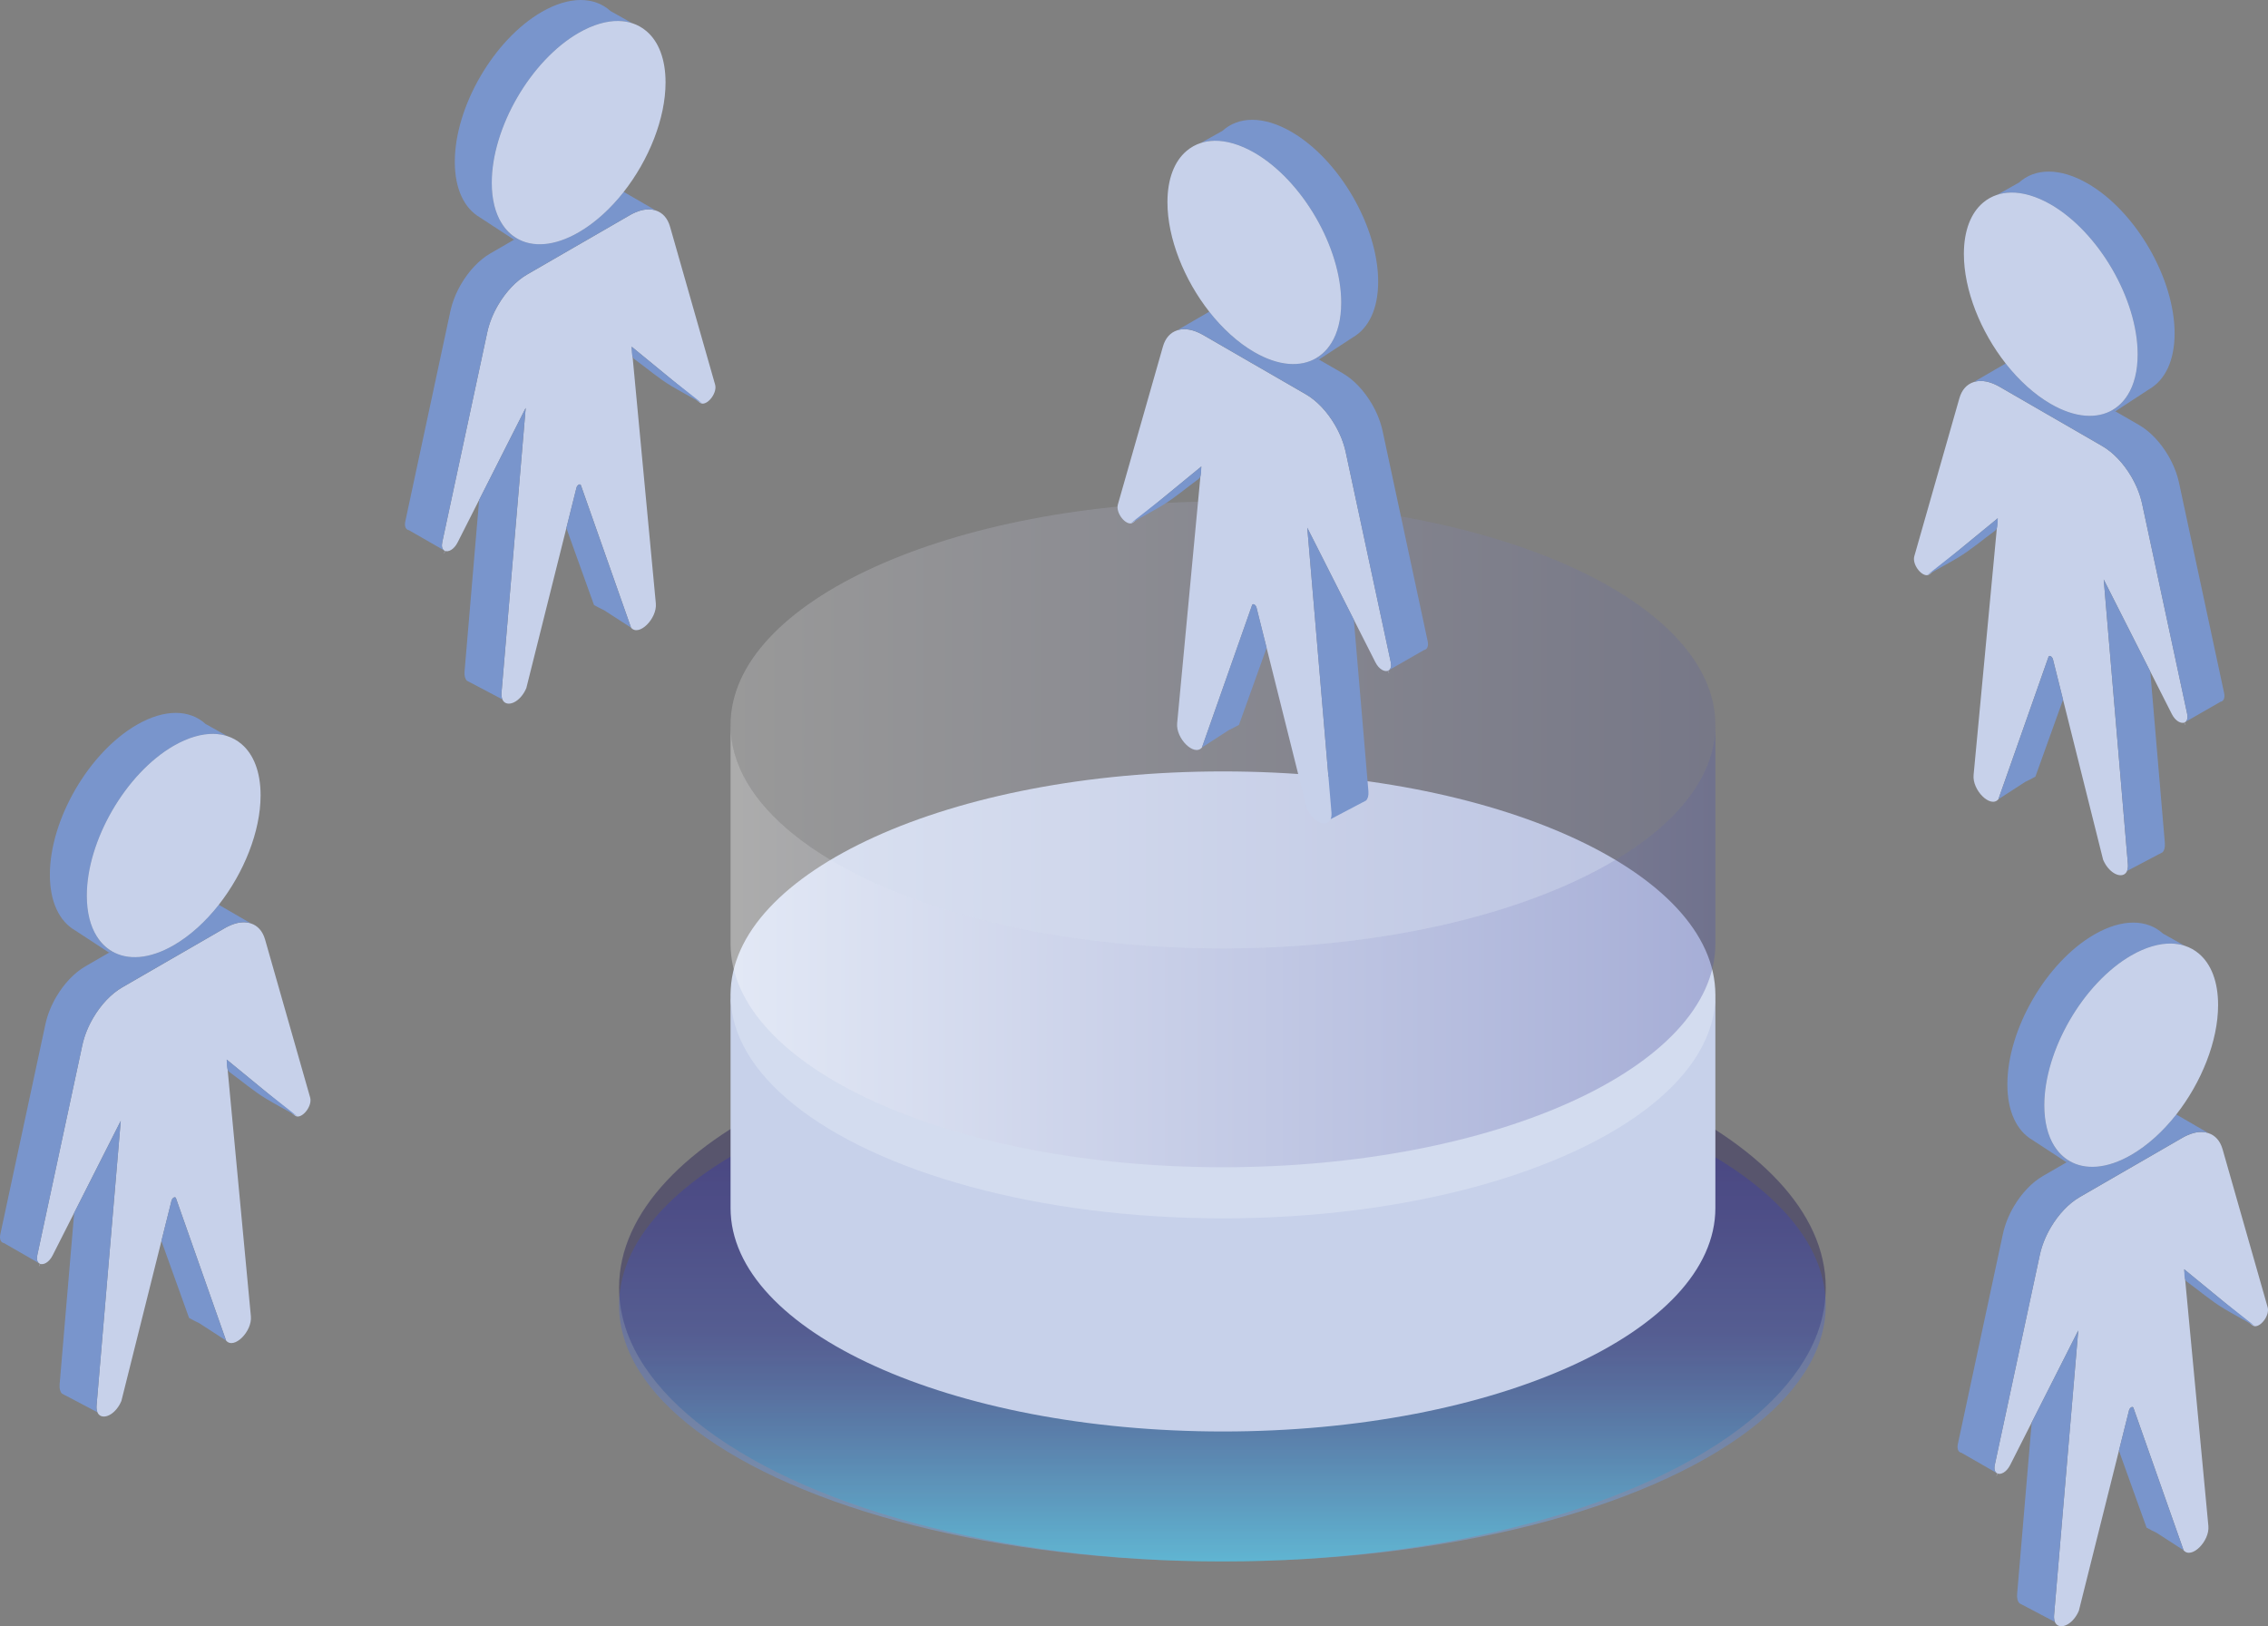 <!-- Generator: Adobe Illustrator 22.0.1, SVG Export Plug-In  -->
<svg version="1.1"
	 xmlns="http://www.w3.org/2000/svg" xmlns:xlink="http://www.w3.org/1999/xlink" xmlns:a="http://ns.adobe.com/AdobeSVGViewerExtensions/3.0/"
	 x="0px" y="0px" width="117.433px" height="84.188px" viewBox="0 0 117.433 84.188"
	 style="overflow:inherit;enable-background:new 0 0 117.433 84.188;" xml:space="preserve">
<rect x="0" y="0" width="117.433" height="84.188" fill="#808080" stroke="none"/>
<style type="text/css">
	.st0{opacity:0.39;fill:url(#SVGID_1_);}
	.st1{opacity:0.42;fill:url(#SVGID_2_);}
	.st2{fill:#C7D1EA;}
	.st3{fill:#D3DCEF;}
	.st4{opacity:0.35;fill:url(#SVGID_3_);}
	.st5{opacity:0.2;fill:url(#SVGID_4_);}
	.st6{fill:#7995CC;}
	.st7{fill:none;stroke:#C7D1EA;stroke-width:0.258;stroke-miterlimit:10;}
	.st8{opacity:0.39;fill:url(#SVGID_5_);}
	.st9{opacity:0.42;fill:url(#SVGID_6_);}
	.st10{opacity:0.35;fill:url(#SVGID_7_);}
	.st11{opacity:0.2;fill:url(#SVGID_8_);}
</style>
<defs>
</defs>
<linearGradient id="SVGID_1_" gradientUnits="userSpaceOnUse" x1="63.293" y1="80.832" x2="63.293" y2="52.483">
	<stop  offset="0" style="stop-color:#00FFFF"/>
	<stop  offset="0.118" style="stop-color:#09ADC2"/>
	<stop  offset="0.225" style="stop-color:#106A91"/>
	<stop  offset="0.313" style="stop-color:#163A6D"/>
	<stop  offset="0.381" style="stop-color:#191C57"/>
	<stop  offset="0.419" style="stop-color:#1A114F"/>
</linearGradient>
<path class="st0" d="M94.533,66.658c0,1.302-0.385,2.563-1.112,3.759c-0.68,1.123-1.658,2.192-2.89,3.185
	c-5.355,4.315-15.542,7.231-27.237,7.231c-11.692,0-21.882-2.916-27.237-7.231c-2.548-2.05-4.003-4.421-4.003-6.944
	c0-7.827,13.986-14.175,31.24-14.175C80.547,52.483,94.533,58.831,94.533,66.658z"/>
<linearGradient id="SVGID_2_" gradientUnits="userSpaceOnUse" x1="63.293" y1="80.832" x2="63.293" y2="54.294">
	<stop  offset="0" style="stop-color:#79BAFF"/>
	<stop  offset="0.025" style="stop-color:#77B5FB"/>
	<stop  offset="0.361" style="stop-color:#5877CE"/>
	<stop  offset="0.646" style="stop-color:#4149AE"/>
	<stop  offset="0.865" style="stop-color:#332D9A"/>
	<stop  offset="0.992" style="stop-color:#2E2392"/>
</linearGradient>
<path class="st1" d="M94.533,67.564c0,1.218-0.385,2.399-1.112,3.519c-0.68,1.052-1.658,2.052-2.89,2.981
	c-5.355,4.04-15.542,6.769-27.237,6.769c-11.692,0-21.882-2.729-27.237-6.769c-2.548-1.919-4.003-4.138-4.003-6.5
	c0-7.327,13.986-13.269,31.24-13.269C80.547,54.294,94.533,60.236,94.533,67.564z"/>
<path class="st2" d="M88.819,51.207v11.331c0,6.388-11.414,11.568-25.496,11.568c-14.082,0-25.496-5.18-25.496-11.568V51.207
	c0,2.059,1.187,3.994,3.267,5.667c4.37,3.522,12.687,5.901,22.229,5.901c9.545,0,17.859-2.38,22.229-5.901
	c1.006-0.81,1.804-1.682,2.359-2.599C88.504,53.299,88.819,52.27,88.819,51.207z"/>
<path class="st3" d="M88.819,51.504c0,1.062-0.315,2.092-0.908,3.068c-0.555,0.917-1.353,1.789-2.359,2.599
	c-4.37,3.522-12.684,5.901-22.229,5.901c-9.542,0-17.859-2.38-22.229-5.901c-2.08-1.673-3.267-3.608-3.267-5.667
	c0-6.388,11.414-11.568,25.496-11.568C77.405,39.936,88.819,45.116,88.819,51.504z"/>
<linearGradient id="SVGID_3_" gradientUnits="userSpaceOnUse" x1="37.827" y1="48.978" x2="88.819" y2="48.978">
	<stop  offset="0" style="stop-color:#FFFFFF"/>
	<stop  offset="1" style="stop-color:#5358A6"/>
</linearGradient>
<path class="st4" d="M88.819,37.528v11.331c0,6.388-11.414,11.568-25.496,11.568c-14.082,0-25.496-5.18-25.496-11.568V37.528
	c0,2.059,1.187,3.994,3.267,5.667c4.37,3.522,12.687,5.901,22.229,5.901c9.545,0,17.859-2.38,22.229-5.901
	c1.006-0.81,1.804-1.682,2.359-2.599C88.504,39.62,88.819,38.59,88.819,37.528z"/>
<linearGradient id="SVGID_4_" gradientUnits="userSpaceOnUse" x1="37.827" y1="37.528" x2="88.819" y2="37.528">
	<stop  offset="0" style="stop-color:#FFFFFF"/>
	<stop  offset="1" style="stop-color:#5358A6"/>
</linearGradient>
<path class="st5" d="M88.819,37.528c0,1.062-0.315,2.092-0.908,3.068c-0.555,0.917-1.353,1.789-2.359,2.599
	c-4.37,3.522-12.684,5.901-22.229,5.901c-9.542,0-17.859-2.38-22.229-5.901c-2.08-1.673-3.267-3.608-3.267-5.667
	c0-6.388,11.414-11.568,25.496-11.568C77.405,25.96,88.819,31.14,88.819,37.528z"/>
<g>
	<path class="st2" d="M71.926,34.689l-0.052,0.031l-0.005,0.003c-0.178,0.072-0.469-0.072-0.654-0.438l-1.116-2.203l-2.411-4.764
		l0.76,8.935l0.492,5.797c0.013,0.149-0.005,0.268-0.044,0.358c-0.033,0.08-0.082,0.137-0.144,0.173
		c-0.286,0.17-0.822-0.113-1.095-0.755l-2.074-8.285l-0.523-2.087c-0.036-0.147-0.191-0.234-0.229-0.131l-1.919,5.449l-0.678,1.924
		l-0.003,0.003c-0.399,0.474-1.355-0.466-1.28-1.26l1.203-12.76l0.049-0.528l-2.087,1.711l-1.373,1.128l-0.067,0.054
		c-0.041,0.033-0.088,0.052-0.134,0.054h-0.003c-0.327,0.018-0.773-0.577-0.657-0.984l2.332-8.172
		c0.126-0.446,0.389-0.729,0.742-0.842l0.008-0.003c0.301-0.098,0.667-0.064,1.064,0.111c0.085,0.036,0.17,0.08,0.258,0.129
		l2.458,1.42l0.407,0.234l2.458,1.42c0.577,0.332,1.11,0.904,1.502,1.572c0.265,0.448,0.464,0.938,0.569,1.427l1.108,5.168
		l1.221,5.691C72.055,34.48,72.013,34.622,71.926,34.689z"/>
	<g>
		<path class="st6" d="M71.359,14.581c0,1.412-0.495,2.406-1.296,2.875l-1.772,1.157l-0.134-0.077
			c0.307-0.18,0.569-0.441,0.775-0.773c0.327-0.526,0.513-1.234,0.513-2.097c0-2.852-2.015-6.325-4.498-7.76
			c-0.747-0.43-1.453-0.629-2.071-0.618C62.628,7.292,62.396,7.331,62.18,7.4L63.3,6.772c0.822-0.747,2.11-0.788,3.56,0.049
			C69.344,8.256,71.359,11.729,71.359,14.581z"/>
		<path class="st6" d="M69.445,15.665c0,0.863-0.185,1.572-0.513,2.097c-0.621,0.01-1.324-0.188-2.071-0.618
			c-2.486-1.432-4.498-4.908-4.498-7.757c0-0.866,0.185-1.574,0.513-2.1c0.618-0.01,1.324,0.188,2.071,0.618
			C67.43,9.34,69.445,12.813,69.445,15.665z"/>
		<path class="st6" d="M62.615,16.139l-0.028,0.015c0.008-0.008,0.015-0.013,0.026-0.021c0.044-0.028,0.09-0.054,0.139-0.075
			c0.386-0.183,0.897-0.126,1.448,0.193l2.458,1.417l0.407,0.234l1.092,0.631c-0.817,0.484-1.953,0.42-3.21-0.307
			C64.094,17.737,63.298,17.005,62.615,16.139z"/>
		<path class="st6" d="M62.202,24.149c-0.016,0.174,0.021,0.527-0.13,0.637c-0.641,0.466-1.249,0.993-1.929,1.402
			c-0.462,0.278-0.94,0.526-1.407,0.795c-0.066,0.038-0.131,0.075-0.197,0.113l1.577-1.237
			C60.115,25.859,62.202,24.148,62.202,24.149z"/>
		<path class="st6" d="M65.583,33.54l-1.432,3.986c-0.279,0.15-0.263,0.142-0.526,0.271l-1.39,0.899l0.678-1.924l1.919-5.449
			c0.039-0.103,0.193-0.015,0.229,0.131L65.583,33.54z"/>
		<path class="st6" d="M70.733,41.441l-0.005,0.003l-0.173,0.093H70.55l-1.654,0.871c0.039-0.09,0.057-0.209,0.044-0.358
			l-0.492-5.797l-0.76-8.935l2.411,4.764l0.755,8.883C70.872,41.191,70.823,41.351,70.733,41.441z"/>
	</g>
	<path class="st7" d="M63.274,39.182"/>
	<path class="st6" d="M73.734,33.65l-1.809,1.038c0.088-0.067,0.129-0.209,0.082-0.423l-1.221-5.691l-1.108-5.168
		c-0.106-0.49-0.304-0.979-0.569-1.427c-0.392-0.667-0.925-1.239-1.502-1.572l-2.458-1.42l-0.407-0.234l-2.458-1.42
		c-0.088-0.049-0.173-0.093-0.258-0.129c-0.375-0.166-0.722-0.205-1.014-0.126c-0.008,0.002-0.012-0.007-0.005-0.012l1.577-0.914
		l0.028-0.015c0.683,0.866,1.479,1.597,2.332,2.089c1.257,0.727,2.393,0.791,3.21,0.307l0.134,0.077l1.231,0.711
		c0.572,0.33,1.103,0.897,1.494,1.556c0.268,0.451,0.471,0.948,0.577,1.443l2.329,10.859C73.984,33.467,73.886,33.627,73.734,33.65z
		"/>
	<line class="st7" x1="71.869" y1="34.722" x2="71.859" y2="34.727"/>
	<path class="st2" d="M69.445,15.665c0,0.863-0.185,1.572-0.513,2.097c-0.206,0.332-0.469,0.593-0.775,0.773
		c-0.817,0.484-1.953,0.42-3.21-0.307c-0.853-0.492-1.649-1.224-2.332-2.089c0-0.003,0-0.003-0.003-0.005
		c-1.298-1.654-2.164-3.795-2.164-5.665c0-1.216,0.366-2.123,0.982-2.648l0.003-0.003c0.219-0.188,0.469-0.327,0.745-0.417h0.003
		c0.216-0.07,0.448-0.108,0.696-0.113c0.618-0.01,1.324,0.188,2.071,0.618C67.43,9.34,69.445,12.813,69.445,15.665z"/>
</g>
<g>
	<path class="st2" d="M113.164,37.369l-0.052,0.031l-0.005,0.003c-0.178,0.072-0.469-0.072-0.654-0.438l-1.116-2.203l-2.411-4.764
		l0.76,8.935l0.492,5.797c0.013,0.149-0.005,0.268-0.044,0.358c-0.033,0.08-0.082,0.137-0.144,0.173
		c-0.286,0.17-0.822-0.113-1.095-0.755l-2.074-8.285l-0.523-2.087c-0.036-0.147-0.191-0.234-0.229-0.131l-1.919,5.449l-0.678,1.924
		l-0.003,0.003c-0.399,0.474-1.355-0.466-1.28-1.26l1.203-12.76l0.049-0.528l-2.087,1.711l-1.373,1.128l-0.067,0.054
		c-0.041,0.033-0.088,0.052-0.134,0.054h-0.003c-0.327,0.018-0.773-0.577-0.657-0.984l2.332-8.172
		c0.126-0.446,0.389-0.729,0.742-0.842l0.008-0.003c0.301-0.098,0.667-0.064,1.064,0.111c0.085,0.036,0.17,0.08,0.258,0.129
		l2.458,1.42l0.407,0.234l2.458,1.42c0.577,0.332,1.11,0.904,1.502,1.572c0.265,0.448,0.464,0.938,0.569,1.427l1.108,5.168
		l1.221,5.691C113.292,37.16,113.251,37.302,113.164,37.369z"/>
	<g>
		<path class="st6" d="M112.597,17.261c0,1.412-0.495,2.406-1.296,2.875l-1.772,1.157l-0.134-0.077
			c0.307-0.18,0.569-0.441,0.775-0.773c0.327-0.526,0.513-1.234,0.513-2.097c0-2.852-2.015-6.325-4.498-7.76
			c-0.747-0.43-1.453-0.629-2.071-0.618c-0.247,0.005-0.479,0.044-0.696,0.113l1.121-0.629c0.822-0.747,2.11-0.788,3.56,0.049
			C110.582,10.936,112.597,14.409,112.597,17.261z"/>
		<path class="st6" d="M110.683,18.346c0,0.863-0.185,1.572-0.513,2.097c-0.621,0.01-1.324-0.188-2.071-0.618
			c-2.486-1.432-4.498-4.908-4.498-7.757c0-0.866,0.185-1.574,0.513-2.1c0.618-0.01,1.324,0.188,2.071,0.618
			C108.668,12.021,110.683,15.494,110.683,18.346z"/>
		<path class="st6" d="M103.853,18.82l-0.028,0.015c0.008-0.008,0.015-0.013,0.026-0.021c0.044-0.028,0.09-0.054,0.139-0.075
			c0.386-0.183,0.897-0.126,1.448,0.193l2.458,1.417l0.407,0.234l1.092,0.631c-0.817,0.484-1.953,0.42-3.21-0.307
			C105.332,20.417,104.536,19.685,103.853,18.82z"/>
		<path class="st6" d="M103.44,26.829c-0.016,0.174,0.021,0.527-0.13,0.637c-0.641,0.466-1.249,0.993-1.929,1.402
			c-0.462,0.278-0.94,0.526-1.407,0.795c-0.066,0.038-0.131,0.075-0.197,0.113l1.577-1.237
			C101.353,28.54,103.44,26.829,103.44,26.829z"/>
		<path class="st6" d="M106.821,36.22l-1.432,3.986c-0.279,0.15-0.263,0.142-0.526,0.271l-1.39,0.899l0.678-1.924l1.919-5.449
			c0.039-0.103,0.193-0.015,0.229,0.131L106.821,36.22z"/>
		<path class="st6" d="M111.971,44.122l-0.005,0.003l-0.173,0.093h-0.005l-1.654,0.871c0.039-0.09,0.057-0.209,0.044-0.358
			l-0.492-5.797l-0.76-8.935l2.411,4.764l0.755,8.883C112.11,43.872,112.061,44.031,111.971,44.122z"/>
	</g>
	<path class="st7" d="M104.512,41.863"/>
	<path class="st6" d="M114.972,36.331l-1.809,1.038c0.088-0.067,0.129-0.209,0.082-0.423l-1.221-5.691l-1.108-5.168
		c-0.106-0.49-0.304-0.979-0.569-1.427c-0.392-0.667-0.925-1.239-1.502-1.572l-2.458-1.42l-0.407-0.234l-2.458-1.42
		c-0.088-0.049-0.173-0.093-0.258-0.129c-0.375-0.166-0.722-0.205-1.014-0.126c-0.008,0.002-0.012-0.007-0.005-0.012l1.577-0.914
		l0.028-0.015c0.683,0.866,1.479,1.597,2.332,2.089c1.257,0.727,2.393,0.791,3.21,0.307l0.134,0.077l1.231,0.711
		c0.572,0.33,1.103,0.897,1.494,1.556c0.268,0.451,0.471,0.948,0.577,1.443l2.329,10.859
		C115.222,36.148,115.124,36.308,114.972,36.331z"/>
	<line class="st7" x1="113.107" y1="37.403" x2="113.097" y2="37.408"/>
	<path class="st2" d="M110.683,18.346c0,0.863-0.185,1.572-0.513,2.097c-0.206,0.332-0.469,0.593-0.775,0.773
		c-0.817,0.484-1.953,0.42-3.21-0.307c-0.853-0.492-1.649-1.224-2.332-2.089c0-0.003,0-0.003-0.003-0.005
		c-1.298-1.654-2.164-3.795-2.164-5.665c0-1.216,0.366-2.123,0.982-2.648l0.003-0.003c0.219-0.188,0.469-0.327,0.745-0.417h0.003
		c0.216-0.07,0.448-0.108,0.696-0.113c0.618-0.01,1.324,0.188,2.071,0.618C108.668,12.021,110.683,15.494,110.683,18.346z"/>
</g>
<g>
	<path class="st2" d="M2.015,65.392l0.052,0.031l0.005,0.003c0.178,0.072,0.469-0.072,0.654-0.438l1.116-2.203l2.411-4.764
		l-0.76,8.935l-0.492,5.797c-0.013,0.149,0.005,0.268,0.044,0.358c0.033,0.08,0.082,0.137,0.144,0.173
		c0.286,0.17,0.822-0.113,1.095-0.755l2.074-8.285l0.523-2.087c0.036-0.147,0.191-0.234,0.229-0.131l1.919,5.449l0.678,1.924
		l0.003,0.003c0.399,0.474,1.355-0.466,1.28-1.26l-1.203-12.76l-0.049-0.528l2.087,1.711l1.373,1.128l0.067,0.054
		c0.041,0.033,0.088,0.052,0.134,0.054h0.003c0.327,0.018,0.773-0.577,0.657-0.984l-2.332-8.172
		c-0.126-0.446-0.389-0.729-0.742-0.842l-0.008-0.003c-0.301-0.098-0.667-0.064-1.064,0.111c-0.085,0.036-0.17,0.08-0.258,0.129
		l-2.458,1.42l-0.407,0.234l-2.458,1.42c-0.577,0.332-1.11,0.904-1.502,1.572c-0.265,0.448-0.464,0.938-0.569,1.427l-1.108,5.168
		L1.933,64.97C1.887,65.184,1.928,65.325,2.015,65.392z"/>
	<g>
		<path class="st6" d="M2.582,45.284c0,1.412,0.495,2.406,1.296,2.875l1.772,1.157l0.134-0.077c-0.307-0.18-0.569-0.441-0.775-0.773
			c-0.327-0.526-0.513-1.234-0.513-2.097c0-2.852,2.015-6.325,4.498-7.76c0.747-0.43,1.453-0.629,2.071-0.618
			c0.247,0.005,0.479,0.044,0.696,0.113l-1.121-0.629c-0.822-0.747-2.11-0.788-3.56,0.049C4.597,38.96,2.582,42.432,2.582,45.284z"
			/>
		<path class="st6" d="M4.496,46.369c0,0.863,0.185,1.572,0.513,2.097c0.621,0.01,1.324-0.188,2.071-0.618
			c2.486-1.432,4.498-4.908,4.498-7.757c0-0.866-0.185-1.574-0.513-2.1c-0.618-0.01-1.324,0.188-2.071,0.618
			C6.511,40.044,4.496,43.517,4.496,46.369z"/>
		<path class="st6" d="M11.326,46.843l0.028,0.015c-0.008-0.008-0.015-0.013-0.026-0.021c-0.044-0.028-0.09-0.054-0.139-0.075
			c-0.386-0.183-0.897-0.126-1.448,0.193l-2.458,1.417l-0.407,0.234l-1.092,0.631c0.817,0.484,1.953,0.42,3.21-0.307
			C9.847,48.44,10.643,47.709,11.326,46.843z"/>
		<path class="st6" d="M11.739,54.852c0.016,0.174-0.021,0.527,0.13,0.637c0.641,0.466,1.249,0.993,1.929,1.402
			c0.462,0.278,0.94,0.526,1.407,0.795c0.066,0.038,0.131,0.075,0.197,0.113l-1.577-1.237
			C13.826,56.563,11.739,54.852,11.739,54.852z"/>
		<path class="st6" d="M8.358,64.243l1.432,3.986c0.279,0.15,0.263,0.142,0.526,0.271l1.39,0.899l-0.678-1.924l-1.919-5.449
			c-0.039-0.103-0.193-0.015-0.229,0.131L8.358,64.243z"/>
		<path class="st6" d="M3.208,72.145l0.005,0.003l0.173,0.093h0.005l1.654,0.871c-0.039-0.09-0.057-0.209-0.044-0.358l0.492-5.797
			l0.76-8.935l-2.411,4.764l-0.755,8.883C3.069,71.895,3.118,72.055,3.208,72.145z"/>
	</g>
	<path class="st7" d="M10.667,69.886"/>
	<path class="st6" d="M0.207,64.354l1.809,1.038c-0.088-0.067-0.129-0.209-0.082-0.423l1.221-5.691l1.108-5.168
		c0.106-0.49,0.304-0.979,0.569-1.427c0.392-0.667,0.925-1.239,1.502-1.572l2.458-1.42l0.407-0.234l2.458-1.42
		c0.088-0.049,0.173-0.093,0.258-0.129c0.375-0.166,0.722-0.205,1.014-0.126c0.008,0.002,0.012-0.007,0.005-0.012l-1.577-0.914
		l-0.028-0.015c-0.683,0.866-1.479,1.597-2.332,2.089c-1.257,0.727-2.393,0.791-3.21,0.307l-0.134,0.077l-1.231,0.711
		c-0.572,0.33-1.103,0.897-1.494,1.556c-0.268,0.451-0.471,0.948-0.577,1.443L0.019,63.885C-0.043,64.171,0.055,64.331,0.207,64.354
		z"/>
	<line class="st7" x1="2.082" y1="65.431" x2="2.072" y2="65.426"/>
	<path class="st2" d="M4.496,46.369c0,0.863,0.185,1.572,0.513,2.097c0.206,0.332,0.469,0.593,0.775,0.773
		c0.817,0.484,1.953,0.42,3.21-0.307c0.853-0.492,1.649-1.224,2.332-2.089c0-0.003,0-0.003,0.003-0.005
		c1.298-1.654,2.164-3.795,2.164-5.665c0-1.216-0.366-2.123-0.982-2.648l-0.003-0.003c-0.219-0.188-0.469-0.327-0.745-0.417h-0.003
		c-0.216-0.07-0.448-0.108-0.696-0.113c-0.618-0.01-1.324,0.188-2.071,0.618C6.511,40.044,4.496,43.517,4.496,46.369z"/>
</g>
<g>
	<path class="st2" d="M103.371,76.248l0.052,0.031l0.005,0.003c0.178,0.072,0.469-0.072,0.654-0.438l1.116-2.203l2.411-4.764
		l-0.76,8.935l-0.492,5.797c-0.013,0.149,0.005,0.268,0.044,0.358c0.033,0.08,0.082,0.137,0.144,0.173
		c0.286,0.17,0.822-0.113,1.095-0.755l2.074-8.285l0.523-2.087c0.036-0.147,0.191-0.234,0.229-0.131l1.919,5.449l0.678,1.924
		l0.003,0.003c0.399,0.474,1.355-0.466,1.28-1.26l-1.203-12.76l-0.049-0.528l2.087,1.711l1.373,1.128l0.067,0.054
		c0.041,0.033,0.088,0.052,0.134,0.054h0.003c0.327,0.018,0.773-0.577,0.657-0.984l-2.332-8.172
		c-0.126-0.446-0.389-0.729-0.742-0.842l-0.008-0.003c-0.301-0.098-0.667-0.064-1.064,0.111c-0.085,0.036-0.17,0.08-0.258,0.129
		l-2.458,1.42l-0.407,0.234l-2.458,1.42c-0.577,0.332-1.11,0.904-1.502,1.572c-0.265,0.448-0.464,0.938-0.569,1.427l-1.108,5.168
		l-1.221,5.691C103.242,76.039,103.284,76.181,103.371,76.248z"/>
	<g>
		<path class="st6" d="M103.938,56.14c0,1.412,0.495,2.406,1.296,2.875l1.772,1.157l0.134-0.077
			c-0.307-0.18-0.569-0.441-0.775-0.773c-0.327-0.526-0.513-1.234-0.513-2.097c0-2.852,2.015-6.325,4.498-7.76
			c0.747-0.43,1.453-0.629,2.071-0.618c0.247,0.005,0.479,0.044,0.696,0.113l-1.121-0.629c-0.822-0.747-2.11-0.788-3.56,0.049
			C105.953,49.815,103.938,53.288,103.938,56.14z"/>
		<path class="st6" d="M105.852,57.224c0,0.863,0.185,1.572,0.513,2.097c0.621,0.01,1.324-0.188,2.071-0.618
			c2.486-1.432,4.498-4.908,4.498-7.757c0-0.866-0.185-1.574-0.513-2.1c-0.618-0.01-1.324,0.188-2.071,0.618
			C107.867,50.9,105.852,54.372,105.852,57.224z"/>
		<path class="st6" d="M112.682,57.698l0.028,0.015c-0.008-0.008-0.015-0.013-0.026-0.021c-0.044-0.028-0.09-0.054-0.139-0.075
			c-0.386-0.183-0.897-0.126-1.448,0.193l-2.458,1.417l-0.407,0.234l-1.092,0.631c0.817,0.484,1.953,0.42,3.21-0.307
			C111.203,59.296,111.999,58.564,112.682,57.698z"/>
		<path class="st6" d="M113.095,65.708c0.016,0.174-0.021,0.527,0.13,0.637c0.641,0.466,1.249,0.993,1.929,1.402
			c0.462,0.278,0.94,0.526,1.407,0.795c0.066,0.038,0.131,0.075,0.197,0.113l-1.577-1.237
			C115.182,67.418,113.095,65.708,113.095,65.708z"/>
		<path class="st6" d="M109.714,75.099l1.432,3.986c0.279,0.15,0.263,0.142,0.526,0.271l1.39,0.899l-0.678-1.924l-1.919-5.449
			c-0.039-0.103-0.193-0.015-0.229,0.131L109.714,75.099z"/>
		<path class="st6" d="M104.564,83l0.005,0.003l0.173,0.093h0.005l1.654,0.871c-0.039-0.09-0.057-0.209-0.044-0.358l0.492-5.797
			l0.76-8.935l-2.411,4.764l-0.755,8.883C104.425,82.75,104.474,82.91,104.564,83z"/>
	</g>
	<path class="st7" d="M112.023,80.741"/>
	<path class="st6" d="M101.563,75.21l1.809,1.038c-0.088-0.067-0.129-0.209-0.082-0.423l1.221-5.691l1.108-5.168
		c0.106-0.49,0.304-0.979,0.569-1.427c0.392-0.667,0.925-1.239,1.502-1.572l2.458-1.42l0.407-0.234l2.458-1.42
		c0.088-0.049,0.173-0.093,0.258-0.129c0.375-0.166,0.722-0.205,1.014-0.126c0.008,0.002,0.012-0.007,0.005-0.012l-1.577-0.914
		l-0.028-0.015c-0.683,0.866-1.479,1.597-2.332,2.089c-1.257,0.727-2.393,0.791-3.21,0.307l-0.134,0.077l-1.231,0.711
		c-0.572,0.33-1.103,0.897-1.494,1.556c-0.268,0.451-0.471,0.948-0.577,1.443l-2.329,10.859
		C101.313,75.027,101.411,75.186,101.563,75.21z"/>
	<line class="st7" x1="103.438" y1="76.286" x2="103.428" y2="76.281"/>
	<path class="st2" d="M105.852,57.224c0,0.863,0.185,1.572,0.513,2.097c0.206,0.332,0.469,0.593,0.775,0.773
		c0.817,0.484,1.953,0.42,3.21-0.307c0.853-0.492,1.649-1.224,2.332-2.089c0-0.003,0-0.003,0.003-0.005
		c1.298-1.654,2.164-3.795,2.164-5.665c0-1.216-0.366-2.123-0.982-2.648l-0.003-0.003c-0.219-0.188-0.469-0.327-0.745-0.417h-0.003
		c-0.216-0.07-0.448-0.108-0.696-0.113c-0.618-0.01-1.324,0.188-2.071,0.618C107.867,50.9,105.852,54.372,105.852,57.224z"/>
</g>
<g>
	<path class="st2" d="M22.983,28.486l0.052,0.031l0.005,0.003c0.178,0.072,0.469-0.072,0.654-0.438l1.116-2.203l2.411-4.764
		l-0.76,8.935l-0.492,5.797c-0.013,0.149,0.005,0.268,0.044,0.358c0.033,0.08,0.082,0.137,0.144,0.173
		c0.286,0.17,0.822-0.113,1.095-0.755l2.074-8.285l0.523-2.087c0.036-0.147,0.191-0.234,0.229-0.131l1.919,5.449l0.678,1.924
		l0.003,0.003c0.399,0.474,1.355-0.466,1.28-1.26l-1.203-12.76l-0.049-0.528l2.087,1.711l1.373,1.128l0.067,0.054
		c0.041,0.033,0.088,0.052,0.134,0.054h0.003c0.327,0.018,0.773-0.577,0.657-0.984l-2.332-8.172
		c-0.126-0.446-0.389-0.729-0.742-0.842l-0.008-0.003c-0.301-0.098-0.667-0.064-1.064,0.111c-0.085,0.036-0.17,0.08-0.258,0.129
		l-2.458,1.42l-0.407,0.234l-2.458,1.42c-0.577,0.332-1.11,0.904-1.502,1.572c-0.265,0.448-0.464,0.938-0.569,1.427l-1.108,5.168
		L22.9,28.064C22.854,28.278,22.895,28.419,22.983,28.486z"/>
	<g>
		<path class="st6" d="M23.549,8.378c0,1.412,0.495,2.406,1.296,2.875l1.772,1.157l0.134-0.077c-0.307-0.18-0.569-0.441-0.775-0.773
			c-0.327-0.526-0.513-1.234-0.513-2.097c0-2.852,2.015-6.325,4.498-7.76c0.747-0.43,1.453-0.629,2.071-0.618
			c0.247,0.005,0.479,0.044,0.696,0.113L31.608,0.57c-0.822-0.747-2.11-0.788-3.56,0.049C25.564,2.054,23.549,5.526,23.549,8.378z"
			/>
		<path class="st6" d="M25.464,9.463c0,0.863,0.185,1.572,0.513,2.097c0.621,0.01,1.324-0.188,2.071-0.618
			c2.486-1.432,4.498-4.908,4.498-7.757c0-0.866-0.185-1.574-0.513-2.1c-0.618-0.01-1.324,0.188-2.071,0.618
			C27.478,3.138,25.464,6.611,25.464,9.463z"/>
		<path class="st6" d="M32.293,9.937l0.028,0.015c-0.008-0.008-0.015-0.013-0.026-0.021c-0.044-0.028-0.09-0.054-0.139-0.075
			c-0.386-0.183-0.897-0.126-1.448,0.193l-2.458,1.417l-0.407,0.234l-1.092,0.631c0.817,0.484,1.953,0.42,3.21-0.307
			C30.815,11.534,31.611,10.803,32.293,9.937z"/>
		<path class="st6" d="M32.706,17.946c0.016,0.174-0.021,0.527,0.13,0.637c0.641,0.466,1.249,0.993,1.929,1.402
			c0.462,0.278,0.94,0.526,1.407,0.795c0.066,0.038,0.131,0.075,0.197,0.113l-1.577-1.237
			C34.793,19.657,32.706,17.946,32.706,17.946z"/>
		<path class="st6" d="M29.325,27.337l1.432,3.986c0.279,0.15,0.263,0.142,0.526,0.271l1.39,0.899l-0.678-1.924l-1.919-5.449
			c-0.039-0.103-0.193-0.015-0.229,0.131L29.325,27.337z"/>
		<path class="st6" d="M24.175,35.239l0.005,0.003l0.173,0.093h0.005l1.654,0.871c-0.039-0.09-0.057-0.209-0.044-0.358l0.492-5.797
			l0.76-8.935l-2.411,4.764l-0.755,8.883C24.036,34.989,24.085,35.149,24.175,35.239z"/>
	</g>
	<path class="st7" d="M31.634,32.98"/>
	<path class="st6" d="M21.174,27.448l1.809,1.038c-0.088-0.067-0.129-0.209-0.082-0.423l1.221-5.691l1.108-5.168
		c0.106-0.49,0.304-0.979,0.569-1.427c0.392-0.667,0.925-1.239,1.502-1.572l2.458-1.42l0.407-0.234l2.458-1.42
		c0.088-0.049,0.173-0.093,0.258-0.129c0.375-0.166,0.722-0.205,1.014-0.126c0.008,0.002,0.012-0.007,0.005-0.012l-1.577-0.914
		l-0.028-0.015c-0.683,0.866-1.479,1.597-2.332,2.089c-1.257,0.727-2.393,0.791-3.21,0.307l-0.134,0.077l-1.231,0.711
		c-0.572,0.33-1.103,0.897-1.494,1.556c-0.268,0.451-0.471,0.948-0.577,1.443l-2.329,10.859
		C20.924,27.265,21.022,27.425,21.174,27.448z"/>
	<line class="st7" x1="23.05" y1="28.525" x2="23.039" y2="28.52"/>
	<path class="st2" d="M25.464,9.463c0,0.863,0.185,1.572,0.513,2.097c0.206,0.332,0.469,0.593,0.775,0.773
		c0.817,0.484,1.953,0.42,3.21-0.307c0.853-0.492,1.649-1.224,2.332-2.089c0-0.003,0-0.003,0.003-0.005
		c1.298-1.654,2.164-3.795,2.164-5.665c0-1.216-0.366-2.123-0.982-2.648l-0.003-0.003c-0.219-0.188-0.469-0.327-0.745-0.417h-0.003
		c-0.216-0.07-0.448-0.108-0.696-0.113c-0.618-0.01-1.324,0.188-2.071,0.618C27.478,3.138,25.464,6.611,25.464,9.463z"/>
</g>
</svg>